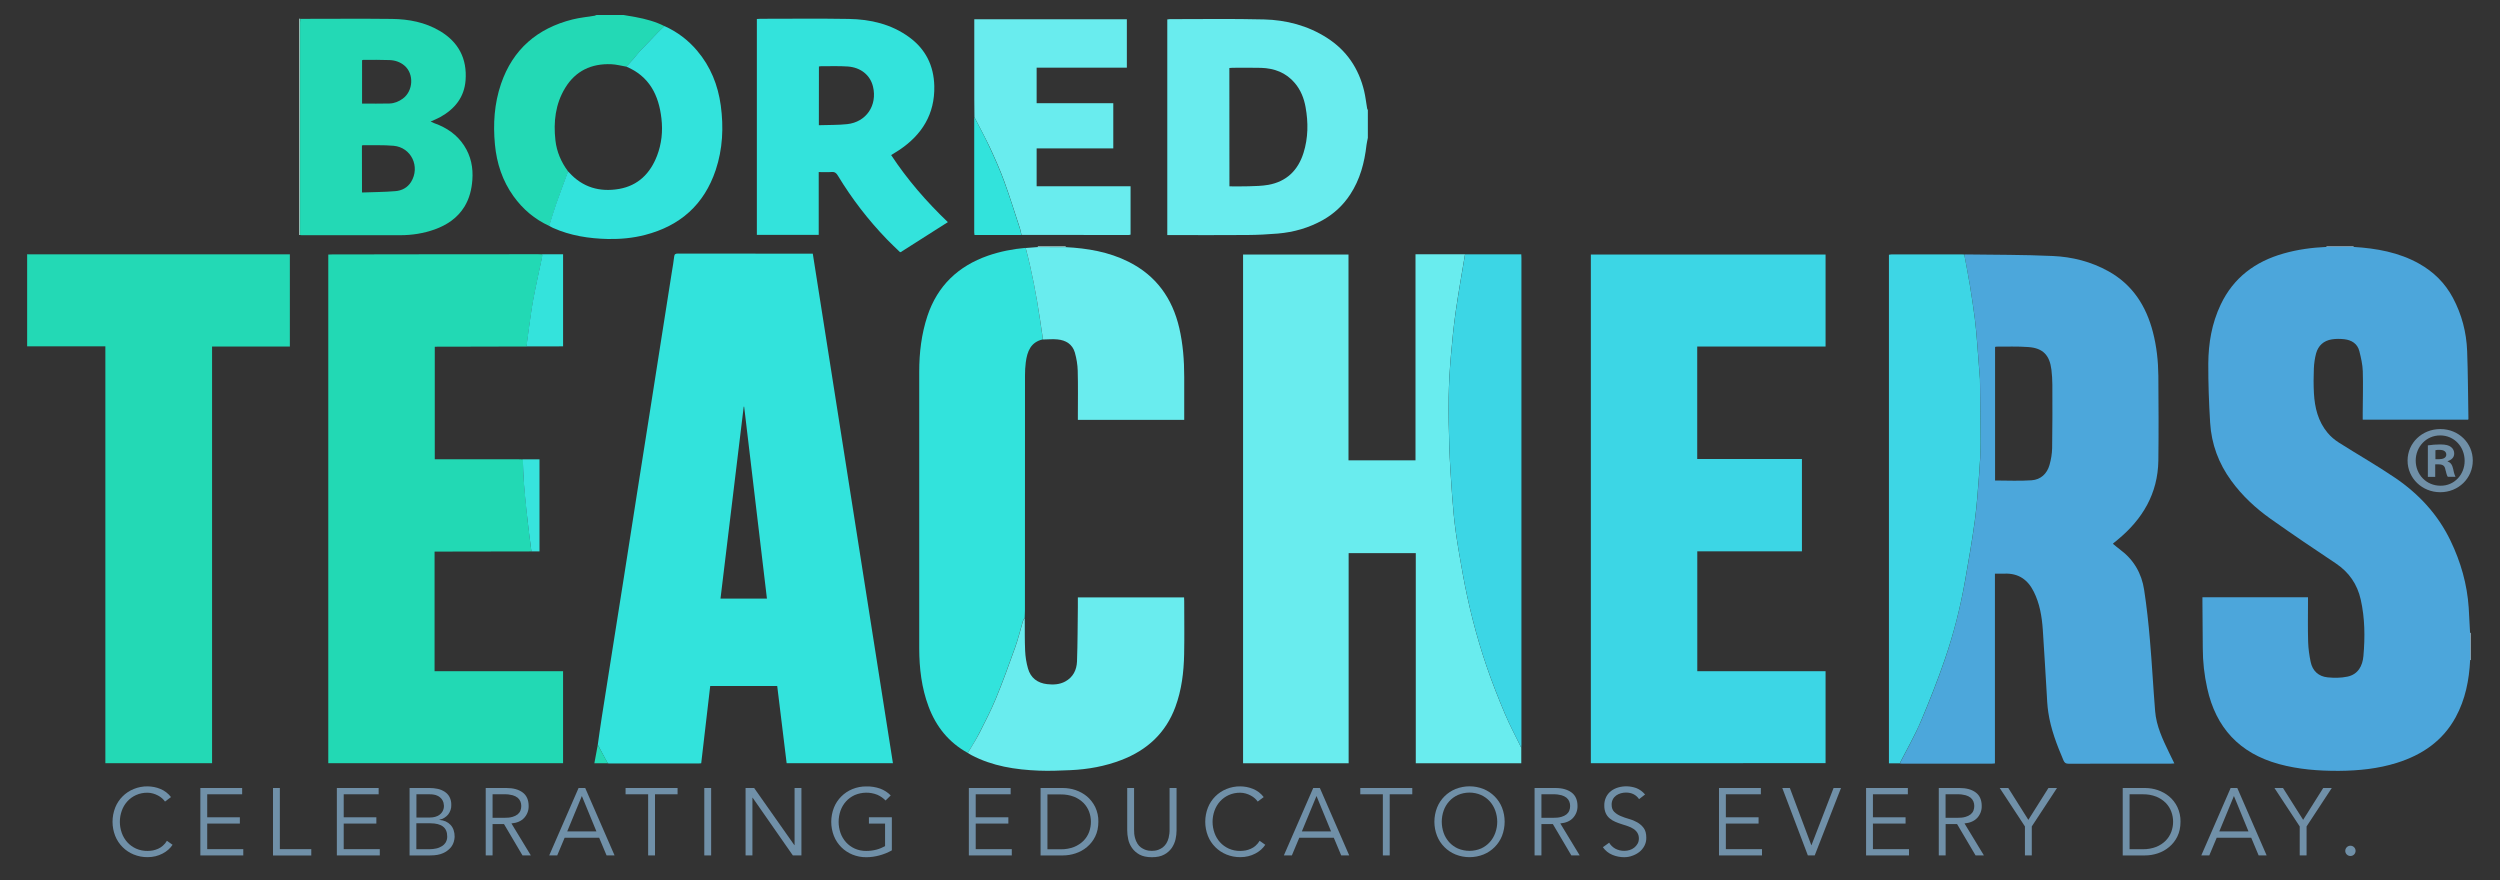 <?xml version="1.0" encoding="utf-8"?>
<!-- Generator: Adobe Illustrator 25.2.3, SVG Export Plug-In . SVG Version: 6.00 Build 0)  -->
<svg version="1.1" id="Warstwa_1" xmlns="http://www.w3.org/2000/svg" xmlns:xlink="http://www.w3.org/1999/xlink" x="0px" y="0px"
	 viewBox="0 0 3500 1232" style="enable-background:new 0 0 3500 1232;" xml:space="preserve">
<rect x="0" y="0" width="3500" height="1232" fill="#333333" stroke="none"/>
<style type="text/css">
	.st0{fill:#23D9B5;}
	.st1{fill:#BEF6F7;}
	.st2{fill:#ADD6EE;}
	.st3{fill:#AFD7EE;}
	.st4{fill:#32E3DC;}
	.st5{fill:#4CA6DB;}
	.st6{fill:#3CD6E5;}
	.st7{fill:#69ECEE;}
	.st8{fill:#22D9B4;}
	.st9{fill:#4CA7DB;}
	.st10{fill:#3DD6E5;}
	.st11{fill:#34E3DC;}
	.st12{fill:#37E4DD;}
	.st13{fill:#25DAB6;}
	.st14{fill:#33E3DC;}
	.st15{fill:#B7F2E6;}
	.st16{fill:#7090A8;}
</style>
<g>
	<g>
		<path class="st0" d="M38,356c2.2,0,4.3,0.1,6.5,0.1c118.2,0,236.3,0,354.5,0c2.1,0,4.3,0,6.8,0c0,43.1,0,85.7,0,129
			c-36.2,0-72.2,0-108.9,0c0,194.7,0,388.9,0,583.4c-50,0-99.4,0-149.4,0c0-194.4,0-388.6,0-583.6c-36.9,0-73.2,0-109.5,0
			C38,442,38,399,38,356z"/>
		<path class="st1" d="M1452.9,345.9c0-0.3,0.1-0.6,0.1-0.9c13,0,26,0,39,0c0,0.3,0,0.6,0,0.9C1479,345.9,1466,345.9,1452.9,345.9z"
			/>
		<path class="st2" d="M3295,345c0,0.3,0,0.6,0.1,0.9c-12.7,0-25.4,0-38.1,0c0.1-0.3,0.1-0.6,0.1-0.9
			C3269.7,345,3282.3,345,3295,345z"/>
		<path class="st3" d="M3458.1,886c0.3,0.1,0.6,0.1,0.9,0c0,12.7,0,25.3,0,38c-0.3,0.1-0.6,0.1-0.9,0.1
			C3458.1,911.4,3458.1,898.7,3458.1,886z"/>
		<path class="st4" d="M836.9,1042.7c1.8-12.7,3.5-25.3,5.5-38c5.2-33.2,10.4-66.4,15.7-99.5c5.2-32.9,10.4-65.7,15.6-98.6
			c5.9-37.3,11.6-74.6,17.5-111.9c5.4-34.7,11-69.3,16.4-104c5.5-34.8,11-69.7,16.4-104.5c5.5-35.2,11.1-70.3,16.6-105.5
			c1.1-7.1,2.5-14.1,3.2-21.2c0.4-3.8,1.9-4.5,5.4-4.5c38,0.1,76,0.1,114,0.1c24.7,0,49.3,0,74.7,0
			c37.4,237.7,74.8,475.3,112.2,713.4c-49.7,0-98.9,0-148.8,0c-4.4-35.9-8.8-71.9-13.2-108.1c-31.5,0-62.4,0-93.8,0
			c-4.2,36.1-8.4,72.1-12.6,108.2c-1.5,0.1-2.6,0.3-3.8,0.3c-41.5,0-83,0-124.5,0c-0.8,0-1.7-0.1-2.5-0.2c-1.3-2.3-2.5-4.6-3.8-6.9
			C843.7,1055.4,840.3,1049,836.9,1042.7z M1008.7,838c22.2,0,43.5,0,65,0c-10.7-89.8-21.3-179.3-31.9-268.7c-0.2,0-0.4,0-0.6,0
			C1030.4,658.7,1019.6,748.1,1008.7,838z"/>
		<path class="st5" d="M3458.1,886c0,12.7,0,25.4,0.1,38.1c-1.4,28.1-6.7,55.2-20.3,80.1c-18.1,33.2-47,52.7-82.3,63.8
			c-26.5,8.3-53.7,11-81.3,11.2c-28.4,0.1-56.5-2-84.1-9.6c-54.8-15.1-88-50.7-100.1-106.1c-4.1-18.4-6.2-37.1-6.2-56
			c-0.1-21.8-0.3-43.6-0.5-65.5c0-1.8,0-3.6,0-5.8c49.3,0,98.2,0,147.8,0c0,1.8,0,3.5,0,5.3c0,19.2-0.4,38.3,0.2,57.5
			c0.3,9.2,1.6,18.5,3.5,27.6c2.6,12.6,11,20.4,23.7,21.7c9.1,0.9,18.8,0.9,27.7-1c15-3.1,21.3-15,22.5-29c2.3-26.4,2.1-52.9-3.8-79
			c-4.8-21.3-16.3-38.1-34.8-50.5c-30.7-20.4-61.1-41-91.2-62.3c-21-14.9-39.8-32.3-55.1-53.3c-17.8-24.3-27.9-51.5-29.7-81.4
			c-1.7-27.6-2.7-55.2-2.6-82.8c0.2-28.5,4.9-56.3,17.3-82.4c17.9-37.9,48.5-60.5,88.1-71.7c19.6-5.6,39.7-8.3,60-9.2
			c12.7,0,25.4,0,38.1,0c32,2,63.2,7.5,91.6,23.4c20.3,11.4,36.4,27.2,47.4,47.9c12.4,23.3,18.9,48.2,19.9,74.4
			c1.2,31.7,1.2,63.5,1.8,95.2c0,0.1-0.1,0.3-0.4,0.9c-48.8,0-97.9,0-147.6,0c0-3.1,0-6.2,0-9.3c0.1-19.5,0.7-39,0.1-58.5
			c-0.3-9.4-2.5-18.9-4.8-28.1c-2.7-10.5-10.8-15.5-21.1-16.7c-5.7-0.6-11.8-0.7-17.4,0.2c-11.4,1.8-19.1,8.7-22.1,19.8
			c-1.8,6.8-2.8,14-3.1,21c-0.5,11.5-0.5,23,0.1,34.5c1.1,20.3,5.8,39.6,19.2,55.6c4.4,5.3,9.9,9.9,15.7,13.6
			c26.1,16.6,53.1,31.9,78.7,49.3c33.3,22.6,60.1,51.5,77.7,88.2c14.3,29.7,23.2,60.8,25.4,93.8
			C3456.8,862.8,3457.4,874.4,3458.1,886z"/>
		<path class="st6" d="M2227.2,1068.5c0-237.5,0-474.6,0-712.2c109.6,0,218.9,0,328.6,0c0,42.8,0,85.5,0,128.8
			c-60,0-119.7,0-179.7,0c0,52.7,0,104.8,0,157.5c48.8,0,97.5,0,146.6,0c0,43.3,0,86,0,129.3c-48.7,0-97.4,0-146.5,0
			c0,56.1,0,111.7,0,167.8c59.8,0,119.5,0,179.6,0c0,43.2,0,85.7,0,128.7C2446.4,1068.5,2337,1068.5,2227.2,1068.5z"/>
		<path class="st7" d="M2129.8,1046.9c0,7.1,0,14.2,0,21.7c-49.3,0-98.2,0-147.7,0c0-98,0-195.9,0-294.2c-31.5,0-62.3,0-94,0
			c0,97.9,0,195.9,0,294.2c-49.6,0-98.6,0-147.8,0c0-237.4,0-474.6,0-712.3c49,0,98,0,147.6,0c0,96,0,191.9,0,288.2
			c31.4,0,62.3,0,93.8,0c0-96,0-191.9,0-288.5c23.5,0,46.4,0,69.3,0c-4.4,26.6-9.2,53.1-13,79.8c-3,21.1-5.1,42.4-6.9,63.6
			c-1.6,19-2.7,38.1-3,57.1c-0.3,23.1,0.1,46.2,0.9,69.3c0.8,23,2.3,46,4,69c1.2,16.8,2.8,33.7,5.1,50.4c2.7,19.5,6.3,38.8,9.7,58.2
			c7.9,43.8,18.9,86.8,33.2,128.9c7.7,22.6,16.5,44.9,25.8,66.9C2113.7,1015.5,2122.1,1031.1,2129.8,1046.9z"/>
		<path class="st8" d="M744,772c-38.8,0.1-77.6,0.1-116.5,0.2c-6.3,0-12.6,0-19.1,0c0,56,0,111.4,0,167.5c59.8,0,119.7,0,179.9,0
			c0,43.3,0,85.9,0,128.8c-109.6,0-218.9,0-328.7,0c0-237.1,0-474.3,0-712.1c1.6-0.1,3.3-0.2,5.1-0.2c45.2-0.1,90.3-0.1,135.5-0.2
			c51-0.1,102-0.1,153-0.1c2,0,4,0.1,6,0.2c-0.1,1.3,0,2.7-0.2,4c-4.1,19.8-8.6,39.4-12.3,59.3c-2.7,14.3-4.4,28.7-6.5,43.1
			c-1.1,7.5-2,15.1-3,22.6c-28.3,0.1-56.6,0.1-84.9,0.2c-12.8,0-25.7,0-38.5,0c-1.6,0-3.2,0.1-5.1,0.2c0,52.5,0,104.7,0,157.5
			c2.2,0,4.2,0,6.1,0c37.1,0,74.3,0,111.4,0c2,0,4,0.1,6,0.2c0.4,10.1,0.4,20.3,1.2,30.4c1,13.7,2.5,27.3,3.8,41
			c1,10.2,2.2,20.4,3.5,30.5C741.6,754,742.9,763,744,772z"/>
		<path class="st9" d="M2750,356.4c0.7-0.1,1.3-0.2,2-0.2c40.6,0.6,81.3,0.3,121.9,2.2c27.2,1.2,53.7,7.9,77.8,21.3
			c33.9,18.8,52.9,48.6,62.4,85.3c5.2,20.1,7.4,40.6,7.6,61.3c0.3,39.5,0.5,79,0,118.5c-0.7,46.3-22.2,82.3-57.3,111.1
			c-1.9,1.6-3.9,3.1-5.8,4.7c-0.1,0.1-0.1,0.3-0.3,0.9c3.2,2.6,6.4,5.4,9.8,7.9c19.1,14.1,30.2,33.3,33.7,56.4
			c3.6,23.3,6.1,46.8,8.1,70.3c2.9,33.1,4.6,66.4,7.3,99.6c1.7,20.9,10.7,39.7,19.7,58.3c2.3,4.8,4.6,9.5,7.2,14.8
			c-1.9,0.1-3.3,0.3-4.7,0.3c-47.8,0-95.6,0-143.5,0.1c-3.8,0-5.5-1.2-7-4.6c-9.3-21.8-17.8-43.8-21.3-67.4
			c-1.4-9.4-1.8-18.9-2.3-28.3c-1.8-29.2-3.4-58.5-5.4-87.7c-1.3-18.3-4.3-36.3-12.7-53c-8.4-16.8-21.5-25.8-40.7-25.1
			c-4.3,0.2-8.6,0-13.6,0c0,88.7,0,177.1,0,265.7c-1.8,0.1-2.9,0.3-4,0.3c-42.2,0-84.3,0-126.5,0c-0.8,0-1.7-0.2-2.5-0.2
			c0.2-0.6,0.4-1.3,0.7-1.9c9.6-18.8,20.2-37.2,28.5-56.6c12.3-29,23.9-58.4,34.1-88.2c12.1-35.6,21.4-72.1,28-109.3
			c4.9-27.8,9.8-55.7,13.6-83.7c2.9-21.8,4.4-43.8,6.1-65.8c1.1-14.6,2-29.2,2-43.8c0-29.5-0.6-58.9-0.9-88.4c0-0.5,0-1-0.1-1.5
			c-1.3-16.8-2.5-33.7-3.9-50.5c-0.9-11.1-1.8-22.1-3.2-33.1c-2-15.4-4.3-30.8-6.8-46.1C2755.5,385.3,2752.7,370.9,2750,356.4z
			 M2793.1,672.7c17.3,0,34.3,0.9,51.2-0.3c12.7-0.9,21.5-9.1,25-21.4c2.2-7.6,3.5-15.7,3.7-23.5c0.5-29.6,0.4-59.3,0.3-89
			c0-7-0.5-14-1.3-20.9c-2.5-20.3-11.8-30.2-32-31.7c-15.2-1.2-30.6-0.5-45.9-0.6c-0.3,0-0.5,0.4-1,0.7
			C2793.1,548,2793.1,610.1,2793.1,672.7z"/>
		<path class="st4" d="M1354.9,1054.1c-26.6-14.6-44.4-36.8-54.9-64.9c-9.8-26.2-13-53.6-13.1-81.4c-0.1-129.1-0.1-258.2,0-387.3
			c0-26.6,3.1-52.8,11.5-78.2c14.1-42.3,43.1-69.8,84.9-84.4c17.1-5.9,34.7-9.3,52.6-10.9c8.8,32.8,15,66.1,20,99.7
			c1.4,9.5,2.8,19,4.2,28.4c-17.2,3.8-22,17-24,32.1c-0.8,6.1-1.1,12.3-1.1,18.4c-0.1,109.5,0,219.1-0.1,328.6c0,3.5-0.2,7-0.3,10.5
			c-0.9,1.6-2.1,3.2-2.6,4.9c-3.6,12.1-6.5,24.4-10.7,36.2c-8.6,24-17.3,48.1-27,71.7c-6.8,16.6-15,32.6-23.2,48.5
			C1366.3,1035.8,1360.4,1044.9,1354.9,1054.1z"/>
		<path class="st10" d="M2750,356.4c2.7,14.5,5.5,28.9,7.9,43.4c2.5,15.3,4.8,30.7,6.8,46.1c1.4,11,2.3,22.1,3.2,33.1
			c1.4,16.8,2.6,33.7,3.9,50.5c0,0.5,0.1,1,0.1,1.5c0.3,29.5,0.9,58.9,0.9,88.4c0,14.6-0.9,29.2-2,43.8c-1.7,21.9-3.2,44-6.1,65.8
			c-3.8,28-8.7,55.9-13.6,83.7c-6.5,37.1-15.8,73.6-28,109.3c-10.2,29.8-21.8,59.2-34.1,88.2c-8.2,19.4-18.9,37.8-28.5,56.6
			c-0.3,0.6-0.4,1.2-0.7,1.9c-5,0-9.9,0-15.3,0c0-237.4,0-474.5,0-712c1.2-0.2,2.3-0.5,3.4-0.5c33.2,0,66.3,0,99.5,0
			C2748.4,356.1,2749.2,356.3,2750,356.4z"/>
		<path class="st6" d="M2129.8,1046.9c-7.7-15.8-16.1-31.4-22.9-47.6c-9.3-22-18-44.3-25.8-66.9c-14.3-42.1-25.3-85.1-33.2-128.9
			c-3.5-19.4-7-38.7-9.7-58.2c-2.3-16.7-3.9-33.5-5.1-50.4c-1.7-23-3.2-46-4-69c-0.8-23.1-1.2-46.2-0.9-69.3
			c0.3-19.1,1.4-38.1,3-57.1c1.8-21.3,3.9-42.5,6.9-63.6c3.8-26.7,8.6-53.2,13-79.8c26.1,0,52.2,0,78.7,0c0.1,1.9,0.2,3.5,0.2,5.1
			c0,227.3,0,454.5,0,681.8C2130,1044.2,2129.9,1045.6,2129.8,1046.9z"/>
		<path class="st7" d="M1354.9,1054.1c5.5-9.3,11.4-18.3,16.3-27.8c8.1-16,16.4-32,23.2-48.5c9.7-23.6,18.4-47.6,27-71.7
			c4.2-11.8,7.1-24.1,10.7-36.2c0.5-1.8,1.7-3.3,2.6-4.9c0.1,15.5-0.2,31,0.5,46.4c0.4,8.2,1.7,16.6,4,24.5
			c3.7,13.2,13.4,20.4,26.8,21.9c8.6,1,17.4,0.6,25.3-3.7c11.1-6,16-16.2,16.5-27.9c0.9-25.3,0.9-50.6,1.2-75.9c0.1-4.5,0-9,0-13.9
			c49.6,0,99,0,148.7,0c0.1,1.8,0.2,3.4,0.2,5c0,24.8,0.4,49.7-0.1,74.5c-0.5,25.2-3.5,50.1-12.3,73.9
			c-13.5,36.5-39.6,60.4-75.5,74.2c-22.9,8.8-46.7,13.1-71,14.2c-14.8,0.6-29.6,1.3-44.4,0.7c-32.9-1.3-65.2-6.2-94.9-21.9
			C1358,1056,1356.5,1055,1354.9,1054.1z"/>
		<path class="st7" d="M1460.2,475.3c-1.4-9.5-2.8-19-4.2-28.4c-5.1-33.6-11.3-66.9-20-99.7c5.7-0.4,11.3-0.9,17-1.3
			c13,0,26.1,0,39.1,0.1c30.4,1.6,60.1,6.6,87.7,20.4c38.8,19.4,61.5,51.1,71.2,92.9c5.2,22.5,6.9,45.3,6.9,68.3
			c0,18.2,0,36.3,0,54.5c0,1.8,0,3.6,0,5.7c-49.7,0-98.9,0-148.9,0c0-1.8,0-3.6,0-5.3c0-21.2,0.4-42.3-0.2-63.5
			c-0.2-8.5-1.7-17.2-4-25.4c-3.4-11.7-12.6-17.3-24.3-18.4C1473.8,474.5,1467,475.2,1460.2,475.3z"/>
		<path class="st11" d="M737,485c1-7.5,1.9-15.1,3-22.6c2.1-14.4,3.8-28.8,6.5-43.1c3.7-19.8,8.2-39.5,12.3-59.3
			c0.3-1.3,0.2-2.7,0.2-4c9.6,0,19.3,0,29.3,0c0,42.9,0,85.6,0,128.9C771.2,485,754.1,485,737,485z"/>
		<path class="st12" d="M744,772c-1.2-9-2.4-18-3.5-27c-1.2-10.2-2.4-20.4-3.5-30.5c-1.4-13.7-2.8-27.3-3.8-41
			c-0.7-10.1-0.8-20.2-1.2-30.4c7.6,0,15.3,0,23.3,0c0,42.9,0,85.6,0,128.9C751.5,772,747.8,772,744,772z"/>
		<path class="st13" d="M836.9,1042.7c3.4,6.3,6.9,12.7,10.3,19c1.3,2.3,2.5,4.6,3.8,6.9c-6.1,0-12.2,0-18.9,0
			C833.7,1059.7,835.3,1051.2,836.9,1042.7z"/>
	</g>
	<g>
		<path class="st7" d="M1915,193c-0.6,3.3-1.5,6.7-1.9,10c-2.8,24.7-9,48.3-22.9,69.4c-9.8,14.9-22.4,26.7-37.9,35.5
			c-19.7,11.1-41,17.2-63.5,19.1c-14.1,1.2-28.2,1.9-42.3,2c-35.3,0.3-70.7,0.1-106,0.1c-2,0-3.9,0-6.3,0c0-100.8,0-201.2,0-301.9
			c1.2-0.1,2.3-0.4,3.4-0.4c44,0,88-0.7,132,0.4c31.3,0.8,61.2,8.6,88,25.7c27.6,17.6,44.6,42.8,52.2,74.5c1.9,8,2.8,16.3,4.2,24.5
			c0.1,0.7,0.6,1.4,1,2.1C1915,167,1915,180,1915,193z M1721.2,260.9c9.1,0,17.9,0.2,26.6-0.1c9.3-0.3,18.7-0.4,27.8-2
			c25.6-4.6,41.6-20.3,49.3-44.7c6.6-21,6.8-42.6,2.9-64.1c-2.2-12.4-6.8-24-15.1-33.8c-12.4-14.6-28.6-20.6-47.2-21.2
			c-13.3-0.4-26.6-0.1-40-0.1c-1.4,0-2.9,0.2-4.4,0.3C1721.2,150.6,1721.2,205.5,1721.2,260.9z"/>
		<path class="st14" d="M1260,353c-6.2-6-12.5-11.9-18.5-18.1c-26.1-27.1-48.9-56.7-68.4-88.9c-2.2-3.7-4.4-5.6-9-5.2
			c-5.8,0.5-11.6,0.1-17.9,0.1c0,29.5,0,58.6,0,87.9c-29.1,0-57.7,0-86.6,0c0-100.7,0-201.2,0-302.2c1.9-0.1,3.5-0.3,5.1-0.3
			c41.2,0,82.3-0.5,123.5,0.2c30.4,0.5,59.5,7.2,84.6,25.5c23.1,16.8,34.5,39.9,35.2,68.4c0.9,39.4-17.3,68.4-49.2,89.7
			c-3.5,2.3-7,4.4-11.2,7c22.6,34.3,49.3,65.1,79.4,93.9c-6.1,3.9-11.8,7.5-17.5,11.1c-16.1,10.3-32.3,20.5-48.4,30.8
			C1260.7,353,1260.3,353,1260,353z M1146.4,175.3c13.4-0.5,26.6-0.1,39.6-1.5c26.8-2.9,42.5-26.3,36.2-52.6
			c-3.9-16.2-17.3-26.8-35.2-28.1c-12.6-0.9-25.3-0.3-37.9-0.4c-0.8,0-1.6,0.2-2.6,0.4C1146.4,120.2,1146.4,147.1,1146.4,175.3z"/>
		<path class="st0" d="M873,21c5.8,1,11.5,1.9,17.3,3c13.8,2.6,27.3,6.2,40,12.6c-3.1,3-6.2,5.8-9.2,8.9
			c-8.5,8.8-17.1,17.6-25.4,26.5c-2.9,3.1-5.3,6.7-8.2,9.9c-3.5,3.9-7.1,7.6-10.7,11.4c-7-1.2-14-3.1-21.1-3.4
			c-27.6-1.1-49.8,9.2-64.4,33.1c-13.8,22.6-16.6,47.7-13.7,73.5c1.8,16,8,30.4,17.6,43.3c-0.3,1.3-0.5,2.6-1,3.8
			c-5.1,13.8-10.4,27.6-15.2,41.5c-3.6,10.3-6.7,20.8-10,31.2c-20.5-9.3-37-23.4-50.1-41.6c-15.5-21.6-23.5-46.1-26-72.4
			c-2.7-28.8-0.9-57.2,8.5-84.8c16.6-48.6,50.9-77.9,100.2-90.3c10.1-2.5,20.6-3.5,30.9-5.2c0.9-0.2,1.7-0.6,2.6-1
			C847.7,21,860.3,21,873,21z"/>
		<path class="st15" d="M420.1,329c-0.4,0-0.7,0-1.1,0c0-101,0-202,0-303c0.5,0.1,0.9,0.3,1.4,0.4c-0.1,1.5-0.4,3-0.4,4.5
			C420,130.2,420.1,229.6,420.1,329z"/>
		<path class="st0" d="M420.1,329c0-99.4,0-198.7,0-298.1c0-1.5,0.2-3,0.4-4.5c42.8,0,85.6-0.4,128.4,0.1
			c23.3,0.3,46.1,4.6,66.6,16.7c26.4,15.5,38.6,38.9,36.3,69.3c-1.8,23.7-15.2,40.2-35.6,51.5c-3.9,2.1-8.1,3.8-13.3,6.2
			c2.4,1.1,3.9,1.8,5.4,2.4c17.1,6.1,31.5,15.9,41.5,31.3c9.5,14.6,12.8,30.7,11.5,48.1c-1,13.4-4.1,25.9-11.1,37.4
			c-9.8,15.8-24.4,25.6-41.6,31.8c-15.7,5.6-31.9,8.1-48.5,8.1c-46,0.1-92,0-137.9,0C421.4,329.1,420.7,329,420.1,329z M506.8,269.5
			c15.9-0.6,31.3-0.6,46.7-1.9c9-0.7,17-4.8,22-12.9c13.1-21.2,0.4-48.3-24.4-50.6c-14.4-1.3-28.9-0.6-43.4-0.8
			c-0.3,0-0.5,0.4-1,0.7C506.8,225.3,506.8,246.8,506.8,269.5z M506.9,145c13.3,0,25.9,0.3,38.5-0.1c6.7-0.2,12.9-2.7,18.5-6.8
			c14.7-10.7,16-34.7,2.3-46.3c-5.9-5-13.1-7.4-20.7-7.7c-12.3-0.5-24.6-0.3-36.9-0.3c-0.6,0-1.2,0.4-1.7,0.6
			C506.9,104.6,506.9,124.7,506.9,145z"/>
		<path class="st7" d="M1364.2,164.1c-0.1-8.3-0.2-16.7-0.2-25c0-35.3,0-70.6,0-106c0-1.9,0-3.9,0-6.1c71.5,0,142.4,0,213.6,0
			c0,22.5,0,44.8,0,67.7c-42,0-84,0-126.3,0c0,16.9,0,33.1,0,49.8c35.7,0,71.3,0,107.3,0c0,21.2,0,41.9,0,63.3
			c-35.6,0-71.3,0-107.3,0c0,17.9,0,35.1,0,53c43.8,0,87.5,0,131.5,0c0,22.9,0,45.2,0,67.7c-0.9,0.2-1.9,0.5-2.8,0.5
			c-50,0-100,0-149.9-0.1c-0.7-2.9-1.1-5.9-2-8.7c-7.2-22-14.1-44.2-22-66c-6-16.5-13.2-32.6-20.6-48.5
			C1378.8,191.7,1371.3,178,1364.2,164.1z"/>
		<path class="st4" d="M876.7,93.2c3.6-3.8,7.3-7.5,10.7-11.4c2.8-3.2,5.2-6.8,8.2-9.9c8.4-8.9,16.9-17.7,25.4-26.5
			c3-3.1,6.1-5.9,9.2-8.9c17.9,8,33.2,19.6,45.8,34.5c18.8,22.2,29.2,48.1,33.1,76.8c4.1,30.5,2.7,60.7-7.1,90.2
			c-16.2,48.5-49.8,78.2-98.9,90.9c-17,4.4-34.4,6-51.9,5.7c-26.6-0.6-52.6-4.6-77.2-15.6c-1.8-0.8-3.5-1.8-5.3-2.8
			c3.3-10.4,6.4-20.9,10-31.2c4.9-13.9,10.1-27.7,15.2-41.5c0.5-1.2,0.7-2.5,1-3.8c0.6,0.6,1.2,1.1,1.8,1.7c19,21,43,27.8,70.1,23.1
			c26.6-4.7,43.5-21.7,53-46.3c6.5-16.9,8.3-34.4,6.2-52.4C922.3,133.1,909,106.7,876.7,93.2z"/>
		<path class="st4" d="M1364.2,164.1c7.1,13.9,14.6,27.6,21.1,41.7c7.4,15.9,14.6,32,20.6,48.5c8,21.8,14.8,43.9,22,66
			c0.9,2.8,1.4,5.8,2,8.7c-21.8,0-43.6,0-65.6,0c-0.1-1.3-0.4-2.4-0.4-3.5c0-53,0-105.9,0-158.9
			C1364,165.8,1364.1,164.9,1364.2,164.1z"/>
	</g>
	<g>
		<path class="st16" d="M3426.7,646.1v-0.5c5.1-1.6,9.2-5.1,9.2-10.5c0.1-3.7-1.6-7.2-4.6-9.4c-3-2.2-6.8-3.5-15.2-3.5
			c-5.7,0-11.4,0.5-17.1,1.3v44.1h10.3v-17.5h4.9c5.7,0,8.4,2.2,9.2,6.7c1.4,5.4,2.2,9.1,3.5,10.7h10.8c-0.8-1.6-1.9-4-3.2-10.7
			C3433.2,651,3431.1,647.5,3426.7,646.1z M3414.5,642.9h-4.9v0l0,0h0v-12.6c1.9-0.4,3.8-0.6,5.7-0.5c6.5,0,9.5,2.7,9.5,6.7
			C3424.8,641,3420.2,642.9,3414.5,642.9z"/>
		<path class="st16" d="M3416.7,600.7h-0.3c-25.5,0-45.8,19.4-45.8,44.1s20.3,44.3,45.8,44.3s45.5-19.6,45.5-44.3
			S3441.9,600.7,3416.7,600.7z M3416.7,680c-19.8,0-34.7-15.6-34.7-35.2c0-19.4,14.9-35.2,34.1-35.2h0h0.3
			c19.5,0,34.1,15.9,34.1,35.5C3450.6,664.4,3435.9,680.3,3416.7,680z"/>
		<path class="st16" d="M1216.6,1153h22.5v31.6c-3.8,2.1-7.9,3.8-12.1,4.9c-4.6,1.2-9.3,1.8-14.1,1.8c-5.6,0.1-11.2-1-16.3-3.3
			c-4.6-2.1-8.8-5.1-12.2-8.9c-3.4-3.8-6-8.2-7.7-13c-3.5-10.1-3.5-21,0-31.1c1.7-4.8,4.3-9.2,7.7-13c3.4-3.8,7.6-6.8,12.2-8.9
			c10.1-4.3,21.5-4.5,31.7-0.4c4.3,1.9,8.2,4.6,11.5,8l7.2-7.1c-4.1-4.2-9.1-7.4-14.6-9.5c-6.3-2.2-12.9-3.3-19.5-3.1
			c-6.7-0.1-13.3,1.2-19.5,3.7c-11.8,4.8-21.2,14.2-25.9,26c-5,12.8-5,27,0,39.7c4.7,11.8,14.1,21.2,25.9,26
			c6.2,2.5,12.8,3.8,19.5,3.7c6.1,0,12.3-0.9,18.2-2.5c6.1-1.6,12-4,17.5-7.1v-46.3h-32.1V1153z"/>
		<polygon class="st16" points="1112.4,1183.2 1112.1,1183.2 1055.8,1103.2 1043.8,1103.2 1043.8,1197.6 1053.4,1197.6 
			1053.4,1116.8 1053.7,1116.8 1110,1197.6 1122,1197.6 1122,1103.2 1112.4,1103.2 		"/>
		<rect x="986" y="1103.2" class="st16" width="9.6" height="94.4"/>
		<path class="st16" d="M810,1103.2l-41.1,94.4h11.2l10.4-24.8h48.3l10.4,24.8h11.2l-41.1-94.4H810z M794.1,1164l20.5-49.6L835,1164
			H794.1z"/>
		<polygon class="st16" points="875.8,1112 907.4,1112 907.4,1197.6 917,1197.6 917,1112 917,1112 948.6,1112 948.6,1103.2 
			875.8,1103.2 		"/>
		<polygon class="st16" points="290.1,1153 290.1,1153 335.8,1153 335.8,1144.2 290.1,1144.2 290.1,1112 339,1112 339,1103.2 
			280.5,1103.2 280.5,1197.6 340.6,1197.6 340.6,1188.8 290.1,1188.8 		"/>
		<path class="st16" d="M733.9,1145c4.1-4.5,6.4-10.5,6.2-16.6c0-8.4-2.8-14.8-8.3-18.9c-5.6-4.2-13.1-6.3-22.7-6.3H680v94.4h9.6
			v-43.9l0,0h16l25.9,43.9h11.7l-27.2-44.8C723.8,1152.1,729.8,1149.5,733.9,1145z M689.6,1145V1112h17.1c3.7-0.1,7.3,0.4,10.9,1.3
			c2.6,0.7,5,1.9,7.1,3.5c1.7,1.4,3,3.2,3.9,5.3c0.8,2,1.2,4.2,1.2,6.3c0,2.2-0.4,4.4-1.2,6.5c-0.8,2-2.2,3.8-3.9,5.2
			c-2.1,1.6-4.5,2.8-7.1,3.5c-3.5,1-7.2,1.4-10.9,1.3H689.6z"/>
		<path class="st16" d="M228,1184c-2,1.8-4.2,3.2-6.7,4.3c-2.3,1-4.7,1.8-7.2,2.3c-2.4,0.4-4.9,0.7-7.4,0.7
			c-5.6,0.1-11.2-1-16.3-3.3c-4.6-2.1-8.8-5.1-12.2-8.9c-3.4-3.8-6-8.2-7.7-13c-3.6-10.1-3.6-21,0-31.1c1.7-4.8,4.3-9.2,7.7-13
			c3.4-3.8,7.6-6.8,12.2-8.9c5.1-2.3,10.7-3.4,16.3-3.3c2.5,0,5,0.4,7.5,1.1c2.4,0.7,4.8,1.6,7,2.8c2.1,1.1,4,2.4,5.8,4
			c1.5,1.3,2.9,2.9,4,4.5l8.4-6.3c-3.9-5.1-9.1-9.1-15.1-11.5c-5.6-2.3-11.6-3.4-17.6-3.5c-6.7-0.1-13.3,1.2-19.5,3.7
			c-11.8,4.8-21.2,14.2-25.9,26c-5,12.8-5,27,0,39.7c4.7,11.8,14.1,21.2,25.9,26c6.2,2.5,12.8,3.8,19.5,3.7c3.8,0,7.5-0.4,11.1-1.3
			c3.4-0.8,6.7-2.1,9.8-3.7c2.9-1.5,5.6-3.3,8.1-5.5c2.3-2,4.2-4.3,5.9-6.8l-7.9-5.6C232.2,1179.7,230.3,1182,228,1184z"/>
		<polygon class="st16" points="391.8,1103.2 382.2,1103.2 382.2,1197.7 435.8,1197.7 435.8,1188.8 391.8,1188.8 		"/>
		<polygon class="st16" points="481.2,1153 526.9,1153 526.9,1144.2 481.2,1144.2 481.2,1112 530.1,1112 530.1,1103.2 471.6,1103.2 
			471.6,1197.6 531.7,1197.6 531.7,1188.8 481.2,1188.8 		"/>
		<path class="st16" d="M615.2,1147.9v-0.3c4.8-0.9,9.2-3.6,12.3-7.4c2.9-3.8,4.5-8.5,4.3-13.3c0.1-3.9-0.7-7.7-2.5-11.2
			c-1.6-3-4-5.5-6.8-7.3c-3-1.9-6.3-3.3-9.7-4c-3.7-0.8-7.5-1.2-11.3-1.2h-28.1v94.4h28.8c7.6,0,13.6-1.1,18.1-3.2
			c4-1.7,7.5-4.3,10.4-7.5c2.2-2.5,3.8-5.5,4.7-8.7c0.6-2.2,1-4.4,1.1-6.7c0-6.9-1.9-12.5-5.7-16.6S621.8,1148.4,615.2,1147.9z
			 M582.9,1112L582.9,1112l18.4,0c4.5,0,8.1,0.6,10.8,1.9c2.4,1,4.4,2.6,6.1,4.6c1.3,1.6,2.2,3.4,2.7,5.3c0.3,1.4,0.5,2.7,0.6,4.1
			c0.2,5-2.1,9.8-6.2,12.8c-1.8,1.3-3.9,2.3-6.1,2.9c-2.2,0.6-4.6,0.9-6.9,0.9h-19.3V1112L582.9,1112L582.9,1112z M624.2,1179
			c-1.3,2.2-3.1,4.1-5.3,5.5c-2.4,1.5-5.1,2.7-7.9,3.3c-3.2,0.7-6.5,1.1-9.7,1.1h-18.4v-36.3l0,0h19.6c7.7,0,13.6,1.5,17.6,4.5
			s6,7.6,6,13.9C626.2,1173.8,625.5,1176.5,624.2,1179z"/>
		<polygon class="st16" points="573.3,1197.7 573.3,1197.6 573.3,1197.6 		"/>
		<path class="st16" d="M2768.2,1145c4.1-4.5,6.4-10.5,6.2-16.6c0-8.4-2.8-14.8-8.3-18.9c-5.6-4.2-13.1-6.3-22.7-6.3h-29.1v94.4h9.6
			v-43.9h16l25.9,43.9h11.7l-27.2-44.8C2758,1152.1,2764,1149.5,2768.2,1145z M2723.8,1145V1112h17.1c3.7-0.1,7.3,0.4,10.9,1.3
			c2.6,0.7,5,1.9,7.1,3.5c1.7,1.4,3,3.2,3.9,5.3c0.8,2,1.2,4.2,1.2,6.3c0,2.2-0.4,4.4-1.2,6.5c-0.8,2-2.2,3.8-3.9,5.2
			c-2.1,1.6-4.5,2.8-7.1,3.5c-3.5,1-7.2,1.4-10.9,1.3H2723.8z"/>
		<polygon class="st16" points="2622.1,1153 2622.1,1153 2667.8,1153 2667.8,1144.2 2622.1,1144.2 2622.1,1112 2671,1112 
			2671,1103.2 2612.5,1103.2 2612.5,1197.6 2672.6,1197.6 2672.6,1188.8 2622.1,1188.8 		"/>
		<polygon class="st16" points="2867.8,1103.2 2839.7,1147.8 2811.6,1103.2 2799.6,1103.2 2834.9,1157 2834.9,1197.6 2844.5,1197.6 
			2844.5,1157 2844.5,1157 2879.8,1103.2 		"/>
		<path class="st16" d="M3036.8,1115c-4.7-3.9-10.2-6.9-16-8.9c-5.7-1.9-11.7-2.9-17.7-2.9h-31.3v94.4h31.3c6,0,12-1,17.7-2.9
			c5.8-1.9,11.3-4.9,16-8.9c4.8-4,8.8-9.1,11.5-14.7c2.9-5.9,4.4-12.8,4.4-20.7c0.2-7.1-1.4-14.2-4.4-20.6
			C3045.6,1124.2,3041.7,1119.1,3036.8,1115z M3039.8,1164.6c-1.7,4.6-4.4,8.8-7.8,12.3c-3.8,3.8-8.3,6.7-13.2,8.7
			c-6,2.3-12.3,3.4-18.7,3.3h-18.7V1112v0h18.7c6.4-0.1,12.8,1,18.7,3.3c4.9,2,9.4,4.9,13.2,8.7c3.4,3.5,6.1,7.7,7.8,12.3
			C3043.2,1145.4,3043.2,1155.5,3039.8,1164.6z"/>
		<polygon class="st16" points="2536.1,1183.2 2535.8,1183.2 2505.8,1103.2 2495.2,1103.2 2531,1197.6 2540.6,1197.6 2577.4,1103.2 
			2567,1103.2 		"/>
		<path class="st16" d="M3122.9,1103.2l-41.1,94.4h11.2l10.4-24.8h48.3l10.4,24.8h11.2l-41.1-94.4H3122.9z M3107,1164l20.5-49.6
			l20.4,49.6H3107z"/>
		<polygon class="st16" points="2416.2,1153 2416.2,1153 2462,1153 2462,1144.2 2416.2,1144.2 2416.2,1112 2465.2,1112 
			2465.2,1103.2 2406.6,1103.2 2406.6,1197.6 2466.8,1197.6 2466.8,1188.8 2416.2,1188.8 		"/>
		<path class="st16" d="M3295.8,1186.2c-2.8-2.9-7.4-2.9-10.2-0.2c-0.1,0.1-0.1,0.1-0.2,0.2c-2.7,2.8-2.7,7.2,0,10
			c2.8,2.9,7.4,2.9,10.2,0.2c0.1-0.1,0.1-0.1,0.2-0.2C3298.5,1193.4,3298.5,1189,3295.8,1186.2L3295.8,1186.2z"/>
		<polygon class="st16" points="3252.5,1103.2 3224.4,1147.8 3196.2,1103.2 3184.2,1103.2 3219.6,1157 3219.6,1197.6 3229.2,1197.6 
			3229.2,1157 3229.2,1157 3264.5,1103.2 		"/>
		<path class="st16" d="M2102.8,1130.6c-4.7-11.8-14.1-21.2-25.9-26c-12.5-5-26.5-5-39.1,0c-11.8,4.8-21.2,14.2-25.9,26
			c-5,12.8-5,27,0,39.7c4.7,11.8,14.1,21.2,25.9,26c12.5,5,26.5,5,39.1,0c11.8-4.8,21.2-14.2,25.9-26
			C2107.7,1157.5,2107.8,1143.4,2102.8,1130.6L2102.8,1130.6z M2093.4,1166c-1.7,4.8-4.3,9.2-7.7,13c-3.4,3.8-7.6,6.8-12.2,8.9
			c-10.4,4.4-22.1,4.4-32.5,0c-4.6-2.1-8.8-5.1-12.2-8.9c-3.4-3.8-6-8.2-7.7-13c-3.5-10.1-3.5-21,0-31.1c1.7-4.8,4.3-9.2,7.7-13
			c3.4-3.8,7.6-6.8,12.2-8.9c10.4-4.5,22.1-4.5,32.5,0c4.6,2.1,8.8,5.1,12.2,8.9c3.4,3.8,6,8.2,7.7,13
			C2097,1145,2097.1,1155.9,2093.4,1166L2093.4,1166z"/>
		<path class="st16" d="M1637.4,1103.2v58.1c0.1,3.9-0.4,7.8-1.3,11.7c-0.7,2.9-1.9,5.7-3.5,8.2c-1.3,2-3,3.8-4.9,5.3
			c-1.7,1.2-3.5,2.2-5.5,3c-1.7,0.7-3.5,1.2-5.3,1.4c-1.4,0.2-2.9,0.3-4.3,0.3c-1.5,0-2.9-0.1-4.4-0.3c-1.8-0.3-3.6-0.7-5.3-1.4
			c-1.9-0.8-3.8-1.8-5.5-3c-2-1.4-3.6-3.2-4.9-5.3c-1.6-2.5-2.8-5.3-3.5-8.2c-1-3.8-1.4-7.7-1.3-11.7v-58.1h-9.6v59.2
			c0,4.2,0.5,8.4,1.4,12.5c0.9,4.4,2.7,8.5,5.3,12.2c2.7,3.9,6.3,7,10.5,9.3c4.4,2.4,10.2,3.7,17.3,3.7c7,0,12.8-1.2,17.3-3.7
			c4.2-2.2,7.8-5.4,10.6-9.3c2.5-3.7,4.3-7.8,5.3-12.2c0.9-4.1,1.4-8.3,1.4-12.5v-59.2h0H1637.4z"/>
		<path class="st16" d="M1757.8,1184c-2,1.8-4.2,3.2-6.7,4.3c-2.3,1-4.7,1.8-7.2,2.3c-2.4,0.4-4.9,0.7-7.4,0.7
			c-5.6,0.1-11.2-1-16.3-3.3c-4.6-2.1-8.8-5.1-12.2-8.9c-3.4-3.8-6-8.2-7.7-13c-3.6-10.1-3.6-21,0-31.1c1.7-4.8,4.3-9.2,7.7-13
			c3.4-3.8,7.6-6.8,12.2-8.9c5.1-2.3,10.7-3.4,16.3-3.3c2.5,0,5,0.4,7.5,1.1c2.4,0.7,4.8,1.6,7,2.8c2.1,1.1,4,2.4,5.8,4
			c1.5,1.3,2.9,2.9,4,4.5l8.4-6.3c-3.9-5.1-9.1-9.1-15.1-11.5c-5.6-2.3-11.6-3.4-17.6-3.5c-6.7-0.1-13.3,1.2-19.5,3.7
			c-11.8,4.8-21.2,14.2-25.9,26c-5,12.8-5,27,0,39.7c4.7,11.8,14.1,21.2,25.9,26c6.2,2.5,12.8,3.8,19.5,3.7c3.8,0,7.5-0.4,11.1-1.3
			c3.4-0.8,6.7-2.1,9.8-3.7c2.9-1.5,5.6-3.3,8.1-5.5c2.2-2,4.2-4.3,5.9-6.8l-7.9-5.6C1762,1179.7,1760,1182,1757.8,1184z"/>
		<path class="st16" d="M1521.8,1115c-4.7-3.9-10.2-6.9-16-8.9c-5.7-1.9-11.7-2.9-17.7-2.9h-31.3v94.4h31.3c6,0,12-1,17.7-2.9
			c5.8-1.9,11.3-4.9,16-8.9c4.8-4,8.8-9.1,11.5-14.7c2.9-5.9,4.4-12.8,4.4-20.7c0.2-7.1-1.4-14.2-4.4-20.6
			C1530.5,1124.2,1526.6,1119.1,1521.8,1115z M1524.8,1164.7c-1.7,4.6-4.4,8.8-7.8,12.3c-3.8,3.8-8.3,6.7-13.2,8.7
			c-6,2.3-12.3,3.4-18.7,3.3h-18.7v-76.8v0h18.7c6.4-0.1,12.8,1,18.7,3.3c4.9,2,9.4,4.9,13.2,8.7c3.4,3.5,6.1,7.7,7.8,12.3
			C1528.1,1145.4,1528.1,1155.5,1524.8,1164.7z"/>
		<path class="st16" d="M1838.5,1103.2l-41.1,94.4h11.2l10.4-24.8h48.3l10.4,24.8h11.2l-41.1-94.4H1838.5z M1822.6,1164l20.5-49.6
			l20.4,49.6H1822.6z"/>
		<polygon class="st16" points="1366,1153 1411.7,1153 1411.7,1144.2 1366,1144.2 1366,1112 1414.9,1112 1414.9,1103.2 
			1356.4,1103.2 1356.4,1197.6 1416.5,1197.6 1416.5,1188.8 1366,1188.8 		"/>
		<path class="st16" d="M2202.3,1145c4.1-4.5,6.4-10.5,6.2-16.6c0-8.4-2.8-14.8-8.3-18.9s-13.1-6.3-22.7-6.3h-29.1v94.4h9.6v-43.9
			h16l25.9,43.9h11.7l-27.2-44.8C2192.2,1152.1,2198.2,1149.5,2202.3,1145z M2158,1145V1112h17.1c3.7-0.1,7.3,0.4,10.9,1.3
			c2.6,0.7,5,1.9,7.1,3.5c1.7,1.4,3,3.2,3.9,5.3c0.8,2,1.2,4.2,1.2,6.3c0,2.2-0.4,4.4-1.2,6.5c-0.8,2-2.2,3.8-3.9,5.2
			c-2.1,1.6-4.5,2.8-7.1,3.5c-3.5,1-7.2,1.4-10.9,1.3H2158z"/>
		<path class="st16" d="M2292.2,1151.3c-3.7-2.1-7.6-3.7-11.7-4.8c-4-1.1-7.9-2.5-11.7-4.1c-3.3-1.4-6.3-3.3-8.9-5.8
			c-2.4-2.4-3.6-5.7-3.6-9.9c-0.1-2.7,0.5-5.3,1.7-7.7c1.1-2.1,2.7-3.9,4.6-5.3c2-1.4,4.1-2.4,6.5-3.1c2.4-0.7,4.9-1,7.3-1
			c8,0,14.1,3.1,18.3,9.2l8.4-6.5c-3.3-3.9-7.4-7-12.1-8.9c-8.3-3-17.3-3.4-25.7-0.9c-3.5,1-6.9,2.7-9.8,4.9
			c-2.9,2.2-5.3,5.1-6.9,8.4c-1.8,3.7-2.7,7.8-2.6,11.9c-0.1,3.7,0.6,7.4,2.1,10.9c1.3,2.8,3.1,5.2,5.5,7.2c2.3,1.9,4.9,3.5,7.7,4.7
			c2.9,1.2,5.9,2.4,8.9,3.3c3.1,1,6,2,8.9,2.9c2.7,0.9,5.3,2.1,7.7,3.7c2.2,1.4,4.1,3.3,5.5,5.5c1.5,2.5,2.2,5.3,2.1,8.2
			c0,2.6-0.6,5.1-1.9,7.3c-1.2,2.1-2.8,3.9-4.7,5.4c-1.9,1.5-4.1,2.6-6.4,3.3c-2.3,0.7-4.7,1.1-7.2,1.1c-4.5,0.1-8.9-1-12.9-3.1
			c-3.5-2-6.5-4.9-8.5-8.3l-8.8,6.3c3.3,4.7,7.9,8.5,13.3,10.7c5.2,2.2,10.8,3.3,16.5,3.3c3.8,0,7.6-0.6,11.1-1.9
			c3.6-1.2,7-3,10-5.3c3-2.3,5.4-5.3,7.2-8.6c1.9-3.6,2.8-7.5,2.7-11.5c0-5.7-1.2-10.2-3.6-13.5
			C2298.8,1156,2295.7,1153.3,2292.2,1151.3z"/>
		<polygon class="st16" points="1904.4,1112 1936,1112 1936,1197.6 1945.6,1197.6 1945.6,1112 1945.6,1112 1977.2,1112 
			1977.2,1103.2 1904.4,1103.2 		"/>
	</g>
</g>
</svg>
